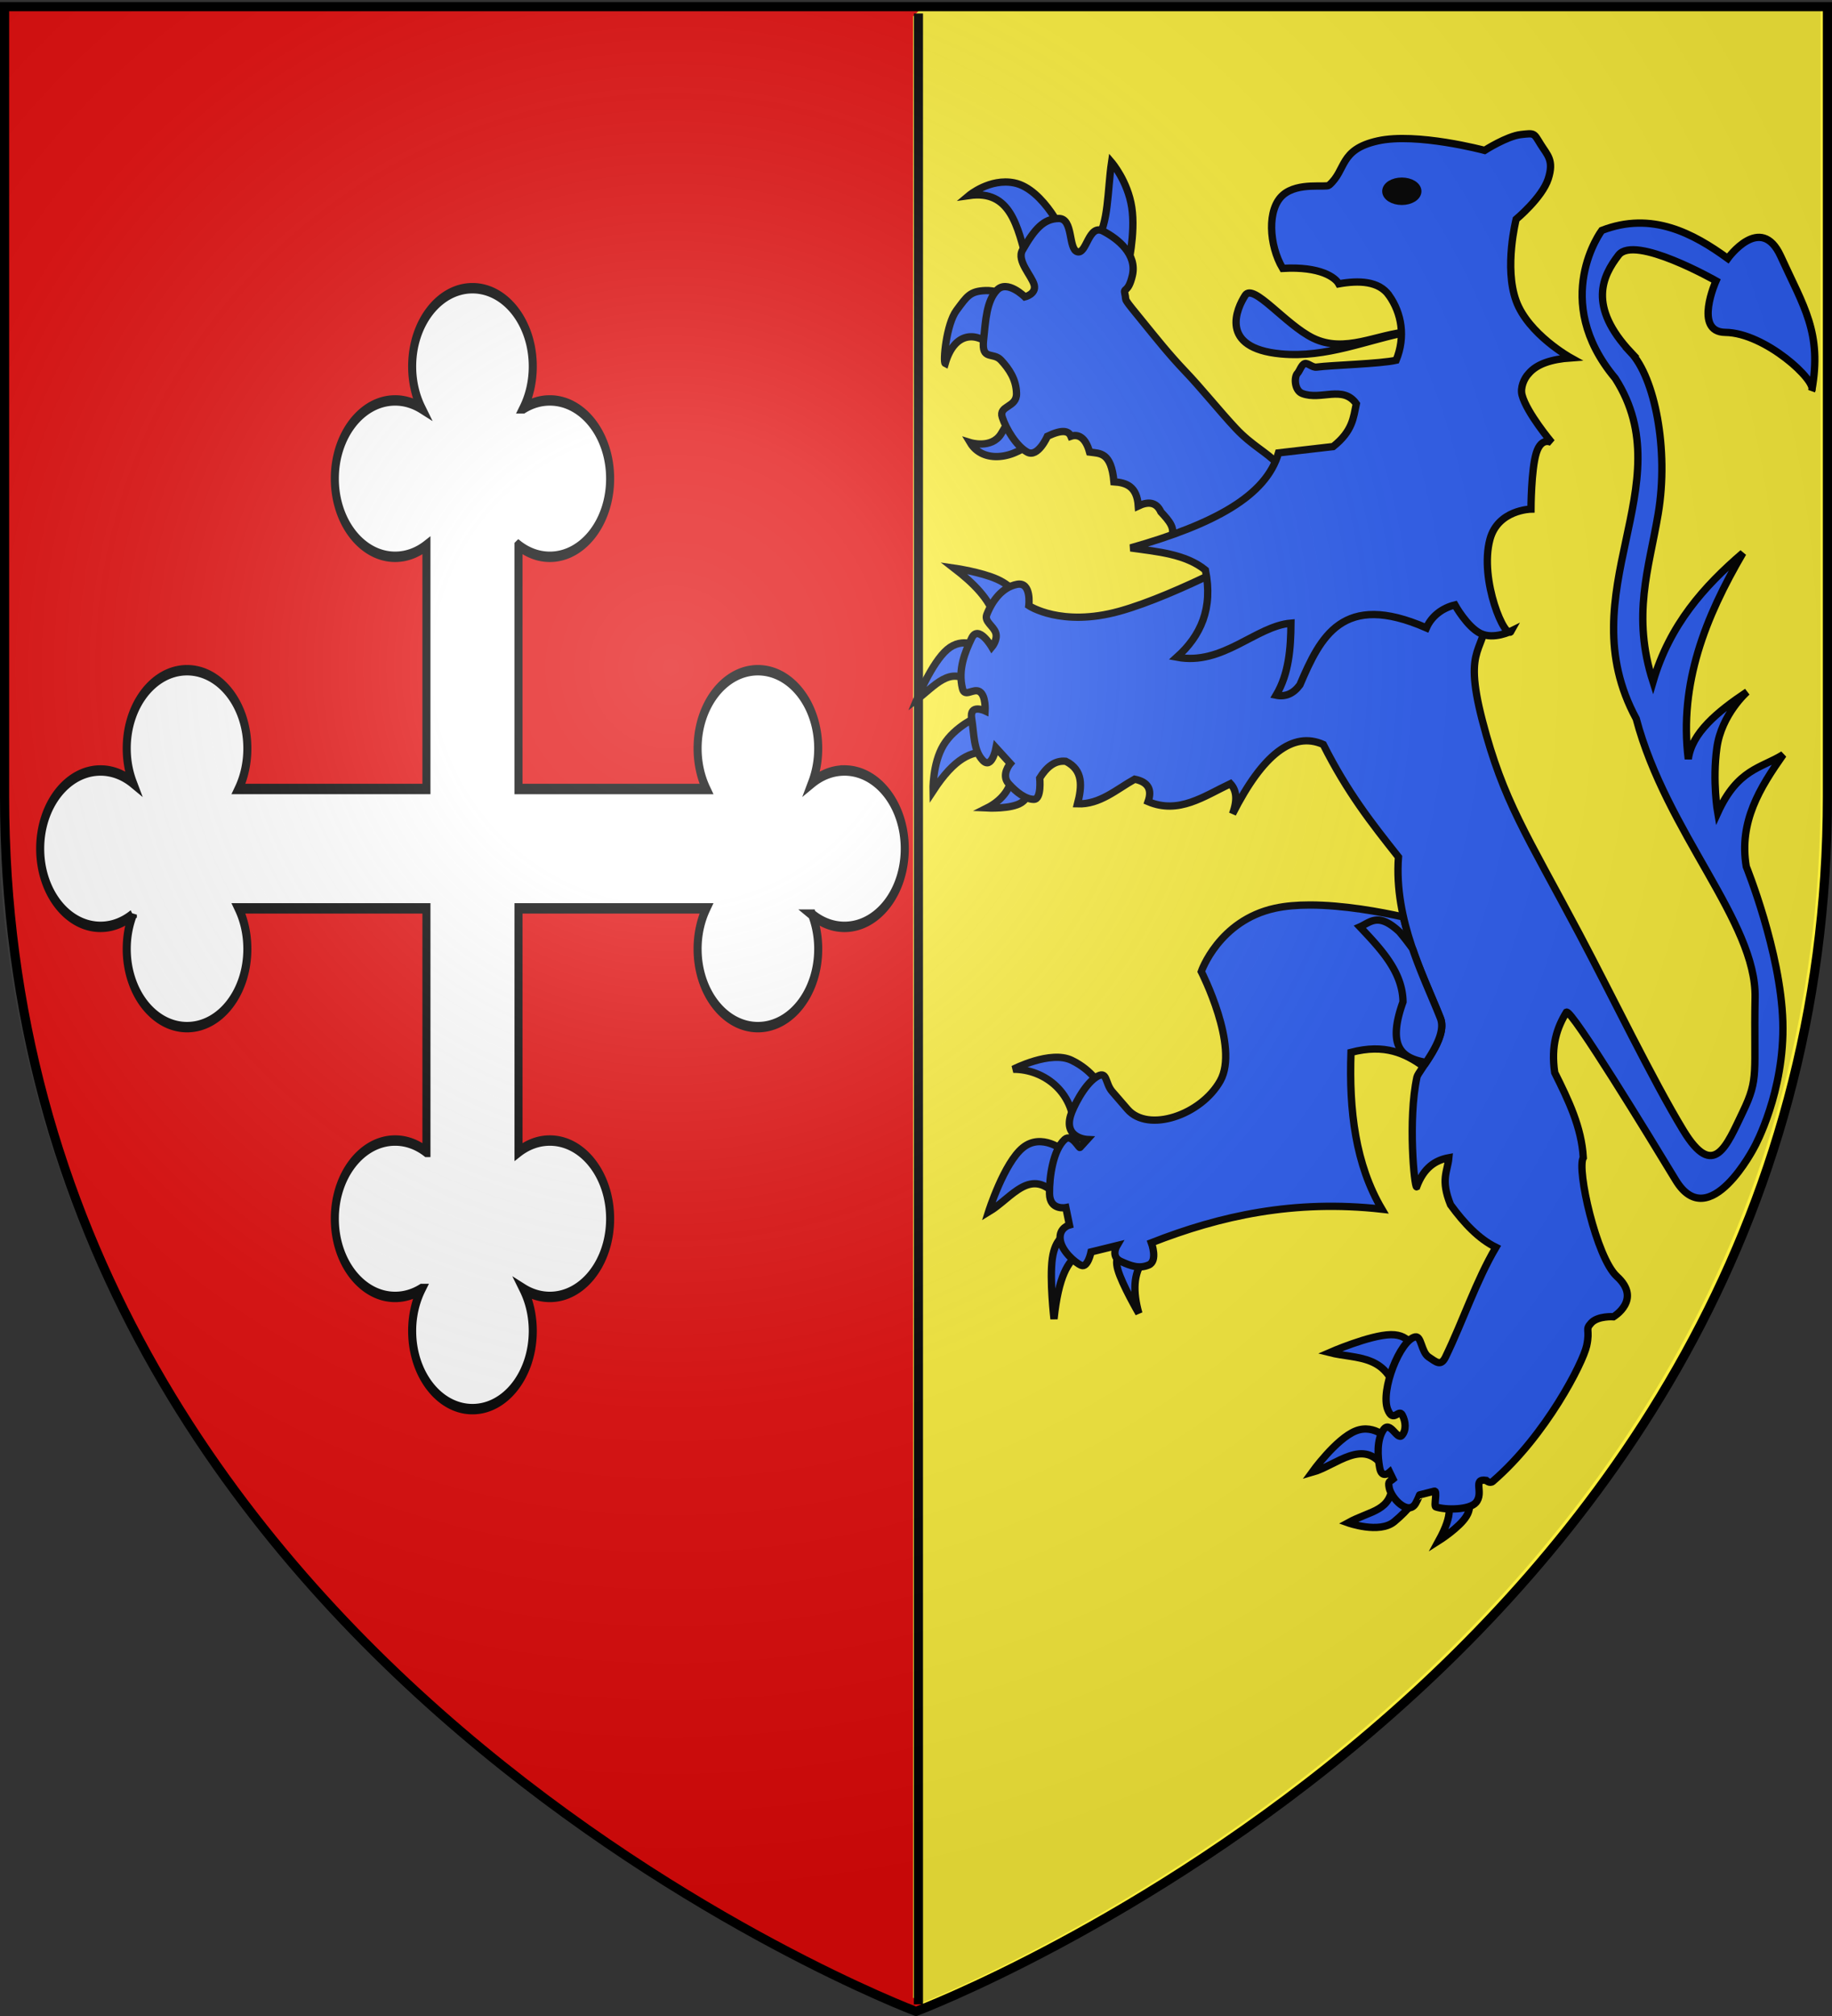 <svg xmlns="http://www.w3.org/2000/svg" xmlns:xlink="http://www.w3.org/1999/xlink" width="600" height="660" version="1.0"><rect width="100%" height="100%" fill="#333333" stroke="none"/><desc>Flag of Canton of Valais (Wallis)</desc><defs><radialGradient xlink:href="#b" id="d" cx="221.445" cy="226.331" r="300" fx="221.445" fy="226.331" gradientTransform="matrix(1.353 0 0 1.349 -79.874 -86.87)" gradientUnits="userSpaceOnUse"/><linearGradient id="b"><stop offset="0" style="stop-color:white;stop-opacity:.314"/><stop offset=".19" style="stop-color:white;stop-opacity:.251"/><stop offset=".6" style="stop-color:#6b6b6b;stop-opacity:.125"/><stop offset="1" style="stop-color:black;stop-opacity:.125"/></linearGradient></defs><g style="display:inline"><path d="M300.24 657.378s298.5-112.32 298.5-397.772V1.054h-597v258.552c0 285.451 298.5 397.772 298.5 397.772" style="fill:#e20909;fill-opacity:1;fill-rule:evenodd;stroke:none;stroke-width:1px;stroke-linecap:butt;stroke-linejoin:miter;stroke-opacity:1"/><path d="M302.406 329.704V5.388h294.427l-1.041 148.717c-1.101 157.23-1.203 158.884-12.493 202.717-21.078 81.836-72.947 156.842-152.94 221.16-30.39 24.435-95.05 63.528-122.062 73.798l-5.891 2.24z" style="opacity:1;fill:#fcef3c;fill-opacity:1;fill-rule:nonzero;stroke:#fcef3c;stroke-width:6.734;stroke-linecap:round;stroke-linejoin:bevel;stroke-miterlimit:4;stroke-dasharray:none;stroke-dashoffset:0;stroke-opacity:1"/><path d="M300.801 656.184V4.41" style="fill:none;fill-rule:evenodd;stroke:#000;stroke-width:2.981;stroke-linecap:butt;stroke-linejoin:miter;stroke-miterlimit:4;stroke-dasharray:none;stroke-opacity:1;display:inline"/><g style="fill:#fff;stroke:#000;stroke-opacity:1;stroke-width:1.737;stroke-miterlimit:4;stroke-dasharray:none"><g style="fill:#fff;display:inline;stroke:#000;stroke-opacity:1;stroke-width:1.737;stroke-miterlimit:4;stroke-dasharray:none"><path d="M380.308 492.164c-2.57 0-4.964.748-6.982 2.034a13 13 0 0 0 1.317-5.712c0-7.19-5.83-13.02-13.02-13.02-7.191 0-13.02 5.83-13.02 13.02 0 2.475.69 4.789 1.89 6.76h-40.554v-40.554a12.96 12.96 0 0 0 6.759 1.89c7.191 0 13.02-5.83 13.02-13.02 0-7.191-5.829-13.02-13.02-13.02-2.049 0-3.987.474-5.711 1.317a12.95 12.95 0 0 0 2.033-6.983c0-7.19-5.829-13.02-13.02-13.02s-13.02 5.83-13.02 13.02c0 2.57.748 4.965 2.033 6.983a13 13 0 0 0-5.71-1.318c-7.192 0-13.021 5.83-13.021 13.02 0 7.191 5.83 13.02 13.02 13.02 2.475 0 4.789-.69 6.759-1.889v40.553h-40.553a12.96 12.96 0 0 0 1.89-6.759c0-7.19-5.83-13.02-13.02-13.02-7.192 0-13.021 5.83-13.021 13.02 0 2.05.475 3.987 1.318 5.712a12.95 12.95 0 0 0-6.983-2.034c-7.191 0-13.02 5.83-13.02 13.02 0 7.191 5.829 13.02 13.02 13.02 2.57 0 4.964-.747 6.982-2.033a13 13 0 0 0-1.317 5.711c0 7.19 5.83 13.02 13.02 13.02 7.191 0 13.02-5.83 13.02-13.02 0-2.475-.69-4.788-1.89-6.759h40.554v40.553a12.96 12.96 0 0 0-6.759-1.89c-7.19 0-13.02 5.83-13.02 13.021s5.83 13.02 13.02 13.02c2.05 0 3.987-.474 5.711-1.317a12.95 12.95 0 0 0-2.033 6.983c0 7.19 5.83 13.02 13.02 13.02 7.191 0 13.02-5.83 13.02-13.02 0-2.57-.748-4.965-2.033-6.983a13 13 0 0 0 5.71 1.317c7.192 0 13.021-5.829 13.021-13.02s-5.829-13.02-13.02-13.02c-2.475 0-4.789.69-6.759 1.89v-40.554h40.553a12.96 12.96 0 0 0-1.89 6.759c0 7.19 5.83 13.02 13.02 13.02 7.192 0 13.021-5.83 13.021-13.02 0-2.049-.474-3.986-1.317-5.711a12.95 12.95 0 0 0 6.982 2.034c7.192 0 13.02-5.83 13.02-13.02 0-7.192-5.828-13.021-13.02-13.021z" style="fill:#fff;fill-opacity:1;stroke:#000;stroke-width:1.737;stroke-miterlimit:4;stroke-dasharray:none;stroke-opacity:1;display:inline" transform="matrix(1.517 0 0 1.966 -300.36 -715.352)"/></g></g><g style="fill:#2b5df2"><path d="M45.81 122.283c-6.93 6.96-17.3 8.163-21.402 1.296 0 0 6.967 2.174 10.117-2.851 4.276-6.82 4.431-10.041 5.059-8.555zM32.58 92.988c-6.068-6.315-13.385-5.592-16.343 4.667-.784-.392.33-12.85 3.696-17.37 3.461-4.647 4.378-6.286 9.534-6.48s11.673 3.888 11.673 3.888zM43.086 64.471c-3.182-11.599-5.379-23.744-19.067-21.776 0 0 6.832-5.746 14.787-4.148 9.829 1.974 17.058 17.88 16.537 18.147zM65.655 57.472c4.146-5.278 3.704-16.668 5.058-25.666 0 0 5.302 6.157 6.615 14.777s-1.362 19.703-1.362 19.703z" style="fill:#2b5df2;fill-opacity:1;fill-rule:evenodd;stroke:#000;stroke-width:2.398;stroke-linecap:butt;stroke-linejoin:miter;stroke-miterlimit:4;stroke-dasharray:none;stroke-opacity:1;display:inline" transform="translate(293.339 21.32)"/><path d="m96.59 159.874-6.81-4.472c2.47-3.505-.35-6.305-2.918-9.138-1.525-3.368-4.317-3.4-7.393-1.945-.444-6.431-3.945-7.624-7.977-7.907-.899-9.81-4.577-9.247-7.977-9.722-1.37-5.009-3.852-5.955-6.129-5.184-.75-1.811-2.798-2.324-7.685 0 0 0-3.113 7.129-6.615 5.184s-6.907-7.518-8.172-11.406c-1.264-3.89 4.767-3.111 4.67-7.778s-2.432-8.036-5.059-10.888c-2.626-2.852-6.42.26-5.74-6.481.682-6.74.998-12.898 4.378-16.462s9.145 2.203 9.145 2.203 3.77-.907 3.076-3.856c-.693-2.949-5.849-7.94-3.855-11.44 3.989-6.999 7.005-10.304 11.869-10.37 4.864-.064 3.064 10.047 6.128 10.89 3.065.842 3.624-9.269 8.464-6.741 4.84 2.527 11.147 7.58 9.533 14.518-1.371 5.893-2.995 3.846-2.461 5.948.744 2.936-1.328.34 6.547 9.995 3.346 4.102 7.961 9.937 13.243 15.461s11.343 13.095 16.558 18.658 10.168 7.825 13.622 11.548 5.606 6.053 5.606 6.053z" style="fill:#2b5df2;fill-opacity:1;fill-rule:evenodd;stroke:#000;stroke-width:2.398;stroke-linecap:butt;stroke-linejoin:miter;stroke-miterlimit:4;stroke-dasharray:none;stroke-opacity:1;display:inline" transform="translate(293.339 21.32)"/><path d="M58.462 350.181c.753-13.674-9.752-21.519-19.949-21.448 0 0 12.176-6.278 19.123-2.933 6.948 3.346 9.493 8.616 9.493 8.616zM53.234 370.712c-9.048-10.54-15.013.098-22.837 4.767 0 0 5.09-16.086 11.28-21.082 6.191-4.995 13.483 1.1 13.483 1.1zM60.113 389.227c-3.656 2.269-6.786 7.339-8.255 21.265 0 0-1.513-12.924-.55-19.798.963-6.875 4.402-7.7 4.402-7.7zM81.024 391.427c-3.113 4.228-3.398 10.071-1.376 17.232 0 0-5.503-9.441-6.879-14.299s1.376-5.133 1.376-5.133z" style="fill:#2b5df2;fill-opacity:1;fill-rule:evenodd;stroke:#000;stroke-width:2.398;stroke-linecap:butt;stroke-linejoin:miter;stroke-miterlimit:4;stroke-dasharray:none;stroke-opacity:1;display:inline" transform="translate(293.339 21.32)"/><path d="M135.608 274.96c-4.048.001-7.95.315-11.397 1.068-18.386 4.018-24.116 20.73-24.116 20.73s12.541 24.495 6.218 35.773c-6.323 11.277-23.648 17.061-30.357 9.325l-5.048-5.832c-2.468-2.846-1.46-7.24-5.352-4.648-3.891 2.592-7.487 9.894-8.277 12.56-2.197 7.413 5.46 7.795 5.46 7.795l-2.34 2.57c-.221.663-2.688-4.72-5.049-2.57-3.749 3.416-5.059 12.182-4.962 17.756s5.352 4.533 5.352 4.533l1.17 5.688s-3.422.918-3.033 4.677c.389 3.76 4.796 7.639 6.912 8.546s3.207-4.388 3.207-4.388l8.472-2.08s-2.148 3.613 1.257 5.169c3.404 1.555 6.055 2.48 9.144 1.184 3.088-1.297.888-7.276.888-7.276 22.505-8.838 46.787-14.208 75.491-11-8.618-14.586-10.807-32.27-10.119-51.335 11.252-2.93 17.773.432 23.726 4.562 2.871-4.237 7.404-11.021 5.57-15.707-3.556-9.076-9.235-20.396-12.113-33.174-7.536-1.682-19.685-3.93-30.704-3.926z" style="fill:#2b5df2;fill-opacity:1;fill-rule:evenodd;stroke:#000;stroke-width:2.398;stroke-linecap:butt;stroke-linejoin:miter;stroke-miterlimit:4;stroke-dasharray:none;stroke-opacity:1;display:inline" transform="translate(293.339 21.32)"/><path d="M32.46 180.798c-1.697-5.94-6.903-11.163-13.344-16.131 0 0 8.907 1.283 14.17 3.666 5.262 2.383 6.878 5.866 6.878 5.866zM25.031 202.613c-7.085-6.536-12.416.944-18.16 5.133 0 0 4.96-12.146 10.05-16.454s10.311-.778 10.311-.778zM29.846 224.794c-4.994.064-10.31 1.674-17.61 12.832 0 0-.24-8.937 3.44-15.032s11.281-9.349 11.281-9.349zM37.824 233.615c-.39 3.605-3.404 7.34-7.883 9.584 0 0 7.953.39 11.186-1.724 3.234-2.113 2.477-5.499 2.477-5.499zM179.252 468.786c2.427 2.074 3.467 5.443-1.376 14.298 0 0 6.81-4.307 9.08-8.065s0-6.966 0-6.966zM162.743 464.02c-.307 9.511-7.038 9.06-14.583 13.198 0 0 10.25 3.667 15.133-.366 4.884-4.033 7.154-7.7 7.154-7.7zM159.991 459.254c-6.748-10.138-15.586-.78-23.662 1.466 0 0 7.91-10.999 14.307-13.565 6.398-2.567 11.281 3.3 11.281 3.3zM164.669 437.622c-2.725-16.028-13.644-13.859-22.562-16.131 0 0 13.207-5.775 20.086-5.866 6.878-.092 7.429 5.499 7.429 5.499z" style="fill:#2b5df2;fill-opacity:1;fill-rule:evenodd;stroke:#000;stroke-width:2.398;stroke-linecap:butt;stroke-linejoin:miter;stroke-miterlimit:4;stroke-dasharray:none;stroke-opacity:1;display:inline" transform="translate(293.339 21.32)"/><path d="M240.816 94.09c7.668 8.173 12.523 31.47 8.904 52.894-3.045 18.028-8.653 33.13-1.681 54.895 5.462-18.692 16.701-31.227 29.44-42.162-12.233 20.895-20.952 42.682-17.884 67.46 1.134-8.507 9.407-15.428 19.26-21.998 0 0-8.392 7.333-9.905 18.332-1.513 10.998.275 21.264.275 21.264 6.603-14.438 14.184-14.533 21.462-19.065-7.625 10.855-14.57 21.968-12.107 36.663 0 0 11.281 27.864 11.97 50.779.687 22.914-9.218 40.879-9.218 40.879s-14.88 29.117-25.864 10.999c-8.638-14.247-34.01-55.84-35.77-54.995-3.078 5.006-5.146 10.909-3.852 19.798 4.47 8.961 8.835 17.947 9.356 27.864-2.226 3.625 4.29 32.752 11.005 38.863 8.322 7.572-1.1 13.198-1.1 13.198s-5.09-.366-7.292 2.017c-2.2 2.383-.286 1.929-1.513 7.516-1.207 5.499-13.272 29.302-30.74 44.366-.963.83-2.175-.326-2.175-.326-4.675-.7-.554 4.06-3.374 7.292-2.062 2.364-9.809 2.504-13.11 1.385-.735-.25.63-5.437-.498-5.15l-4.816 1.228c-.037-.008-.317.972-1.231 2.663-2.375 4.392-8.078-1.526-8.73-5.028-.43-2.308.236-1.924 1.26-2.798l-1.101-2.27s-2.578 2.328-3.266-1.425-1.006-9.122 1.195-12.421c2.201-3.3 4.508 3.497 6.053 1.814 1.546-1.683 1.284-4.609.128-6.733s-2.933 2.854-4.752-1.762c-2.46-6.244 4.073-22.79 9.027-23.768 2.044-.404 1.926 4.95 4.402 6.6s3.99 3.123 5.503 0c5.785-11.937 10.028-24.931 16.51-35.93-5.533-2.714-10.361-7.772-14.859-13.932-3.364-8.312-.968-10.867-.55-15.399-4.406.808-8.211 3.217-10.55 9.532-.738.328-2.915-21.923.094-35.93.445-2.068 10.257-12.73 7.704-19.247-5.287-13.499-15.29-31.937-13.757-52.795-8.956-11.311-16.75-21.218-24.626-36.846q-14.857-6.6-29.716 22.73c1.81-4.93 1.16-7.893-.688-9.898-8.632 4.091-16.939 10.132-26.964 5.866 1.344-3.85.121-6.416-4.403-7.333-5.99 3.343-11.368 8.322-18.71 8.066 1.498-5.756 1.902-11.075-3.852-13.932-3.667-.362-6.325 1.964-8.53 5.5 0 0 .688 6.966-1.925 6.966s-5.64-2.2-8.255-5.133c-2.614-2.933.55-6.6.55-6.6l-4.677-5.132s-1.376 7.332-4.402 4.033c-3.027-3.3-2.752-8.525-3.577-13.566-.826-5.04 4.402-2.566 4.402-2.566s.31-4.95-1.771-6.279-4.901 2.063-5.658-1.054c-1.513-6.232.825-11.915 3.027-16.498 2.2-4.583 6.603 2.933 6.603 2.933s2.03-2.429 1.256-4.698c-.774-2.268-3.8-3.643-2.907-5.934 1.789-4.583 5.09-8.983 9.906-9.9 4.815-.916 3.852 6.967 3.852 6.967s10.593 7.149 29.716 1.833 47.876-21.265 47.876-21.265l69.887-4.4s2.201 9.166 2.476 24.565c.276 15.398-8.22 10.77-1.375 37.03 6.844 26.26 14.466 37.183 31.78 69.842 10.682 20.151 23.957 47.662 33.98 64.16 10.023 16.5 14.196 5.044 19.536-6.049s3.525-12.607 3.99-37.396c.463-24.79-29.017-53.947-38.934-91.29-22.521-41.578 15.699-76.258-6.879-111.456-21.456-25.6-4.402-48.395-4.402-48.395 16.392-6.371 29.982.969 41.272 9.165 0 0 10.814-15.03 17.334-.733 7.562 16.582 13.61 24.989 10.18 43.996 1.769-3.142-15.248-18.92-28.34-19.065-10.539-.117-3.026-16.865-3.026-16.865s-26.69-15.215-31.917-8.432-10.21 16.69 4.058 31.896zM168.188 87.285c-13.804 2.624-26.994 8.664-42.025 7.259-20.397-1.907-14.46-14.905-11.674-19.184 2.655-4.079 13.124 9.559 22.18 13.999 10.507 5.152 21.014-1.377 31.518-2.074z" style="fill:#2b5df2;fill-opacity:1;fill-rule:evenodd;stroke:#000;stroke-width:2.398;stroke-linecap:butt;stroke-linejoin:miter;stroke-miterlimit:4;stroke-dasharray:none;stroke-opacity:1;display:inline" transform="translate(293.339 21.32)"/><path d="M161.573 75.36c-3.316-4.696-9.829-4.934-16.44-3.76-1.109-2.013-5.956-5.784-18.387-5.055-4.48-7.57-5.232-19.52.195-24.11 4.965-4.198 13.99-2.256 14.981-3.11 5.808-5.006 3.21-11.667 15.954-14.518s35.02 3.11 35.02 3.11 7.296-4.666 11.869-5.184c4.572-.519 4.183-.519 6.42 3.11s4.524 5.25 2.53 11.407c-1.995 6.158-10.507 13.222-10.507 13.222s-3.988 15.75 0 26.702c3.989 10.954 17.9 18.666 17.9 18.666-6.294.442-11.148 1.98-13.814 5.185-1.492 1.556-2.782 4.552-2.14 7 1.515 5.783 9.728 15.554 9.728 15.554s-3.356-2.073-5.059 3.37c-1.702 5.445-1.75 18.407-1.75 18.407s-10.8.185-13.425 9.852c-3.637 13.384 5.16 33.582 7.004 30.072 0 0-5.74 2.917-10.117.778s-8.366-9.333-8.366-9.333c-4.203 1.016-7.719 3.75-9.34 7.518-27.526-12.05-34.721 2.99-41.44 18.666-2.087 2.814-4.659 4.012-7.783 3.37 4.162-7.018 4.802-15.208 4.864-23.591-11.566.973-22.288 13.984-37.355 11.147 7.8-7.008 11.896-15.989 9.339-28.517-6.41-5.238-15.605-6.02-24.515-7.259 27.307-7.743 44.405-16.972 48.445-31.11l17.9-2.073c6.447-5.141 6.624-9.523 7.588-14-4.376-6.183-11.576-1.03-17.705-3.37-2.584-.986-2.758-5.442-1.53-6.662.613-.61 1.288-2.828 2.34-3.124 1.054-.296 2.485 1.33 3.833 1.152 5.022-.667 20.964-1.069 26.097-2.254 3.141-7.664 1.822-15.372-2.335-21.258z" style="fill:#2b5df2;fill-opacity:1;fill-rule:evenodd;stroke:#000;stroke-width:2.398;stroke-linecap:butt;stroke-linejoin:miter;stroke-miterlimit:4;stroke-dasharray:none;stroke-opacity:1;display:inline" transform="translate(293.339 21.32)"/><path d="M170.997 41.296c.002 1.823-2.339 3.302-5.228 3.302s-5.23-1.48-5.227-3.302c-.002-1.824 2.339-3.302 5.227-3.302 2.89 0 5.23 1.478 5.228 3.302z" style="fill:#000;fill-opacity:1;fill-rule:evenodd;stroke:#000;stroke-width:2.398;stroke-linecap:butt;stroke-linejoin:miter;stroke-miterlimit:4;stroke-dasharray:none;stroke-opacity:1;display:inline" transform="translate(293.339 21.32)"/><path d="M157.948 279.897c-2.313-.054-3.977 1.383-5.894 2.223 7.012 7.41 13.996 14.827 14.106 24.57-5.48 15.253.136 18.492 7.54 19.806 2.824-4.241 6.386-10.192 4.724-14.436-2.556-6.527-6.198-14.228-9.122-22.78a87 87 0 0 0-4.334-5.572c-3.028-2.823-5.221-3.769-7.02-3.811z" style="fill:#2b5df2;fill-opacity:1;fill-rule:evenodd;stroke:#000;stroke-width:2.398;stroke-linecap:butt;stroke-linejoin:miter;stroke-miterlimit:4;stroke-dasharray:none;stroke-opacity:1" transform="translate(293.339 21.32)"/></g></g><path d="M297.755 657.378s298.5-112.32 298.5-397.772V1.054h-597v258.552c0 285.451 298.5 397.772 298.5 397.772" style="opacity:1;fill:url(#d);fill-opacity:1;fill-rule:evenodd;stroke:none;stroke-width:1px;stroke-linecap:butt;stroke-linejoin:miter;stroke-opacity:1"/><path d="M300 658.5S1.5 546.18 1.5 260.728V2.176h597v258.552C598.5 546.18 300 658.5 300 658.5z" style="opacity:1;fill:none;fill-opacity:1;fill-rule:evenodd;stroke:#000;stroke-width:3;stroke-linecap:butt;stroke-linejoin:miter;stroke-miterlimit:4;stroke-dasharray:none;stroke-opacity:1"/></svg>